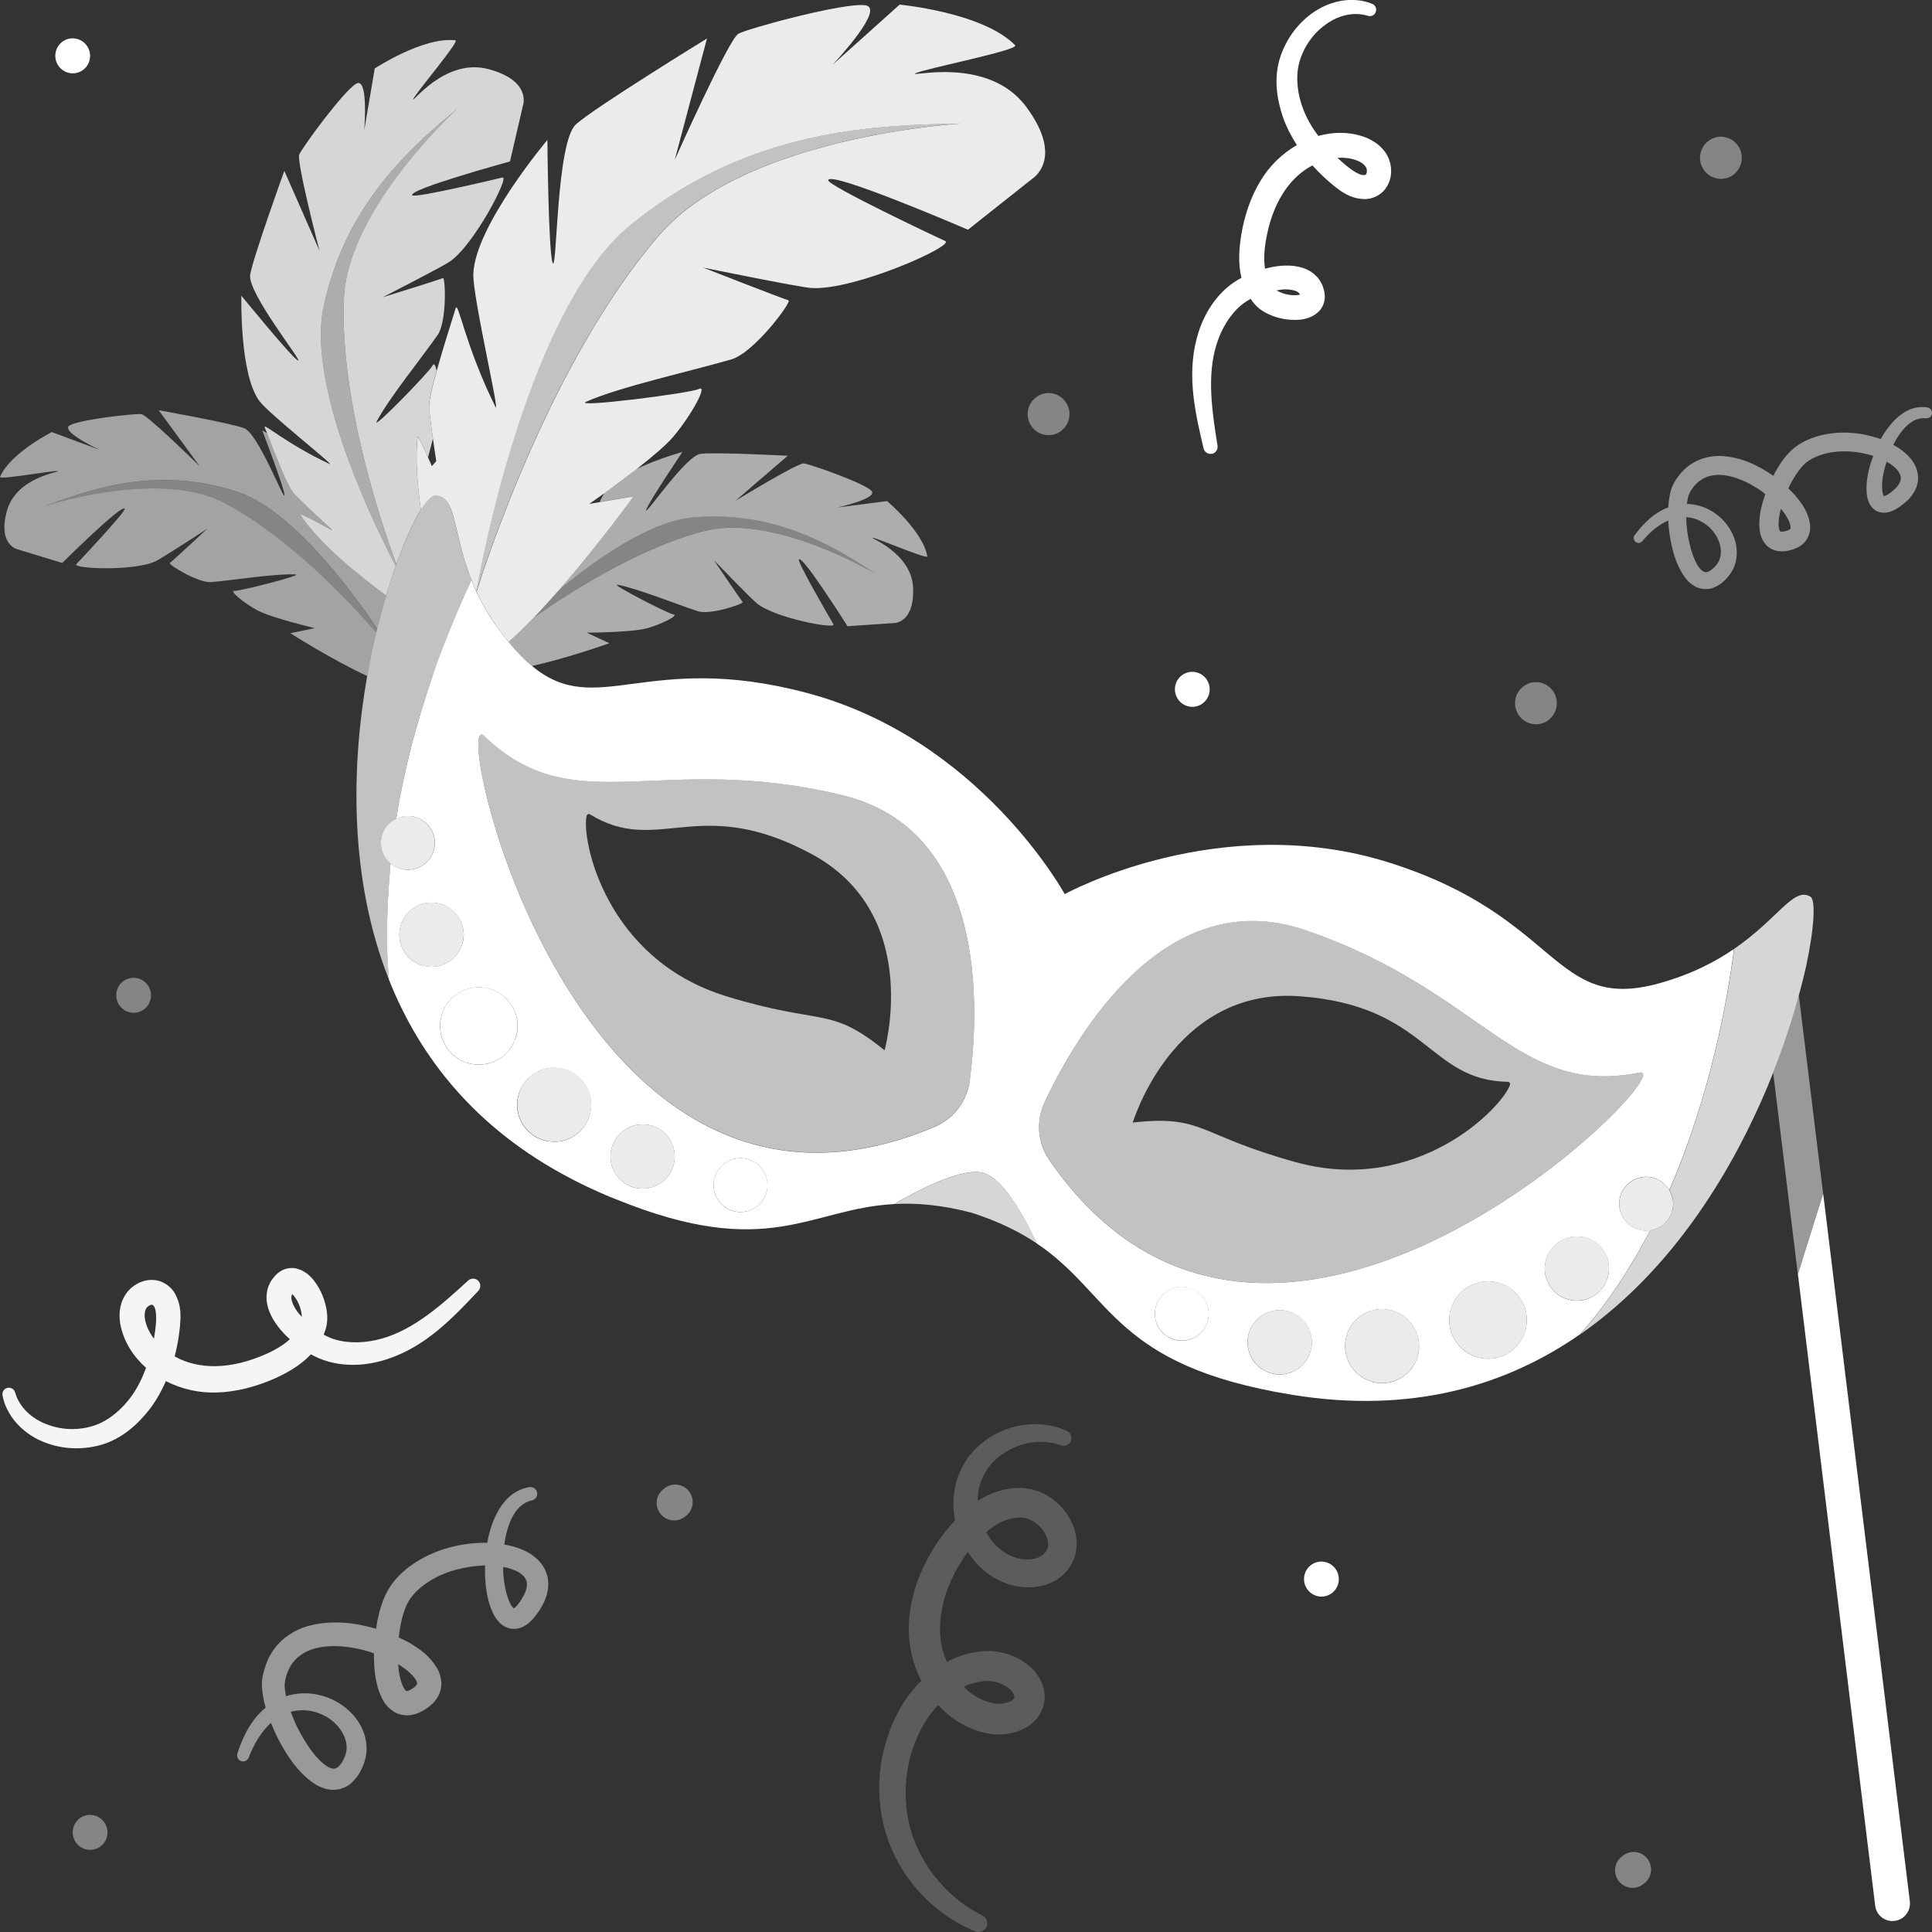 <svg viewBox="0 0 300 300" xmlns="http://www.w3.org/2000/svg"><rect x="0" y="0" width="300" height="300" fill="#333333" stroke="none"/><g fill="#fff"><path d="m 188.15 70.48 c .6 -.1 1 -.66 .91 -1.26 -.87 -5.41 -1.67 -10.9 -.16 -15.74 .76 -2.4 2.04 -4.59 3.83 -6.09 .44 -.36 .94 -.69 1.47 -.98 .37 .54 .79 1.08 1.41 1.56 .79 .61 1.59 .95 2.4 1.22 s 1.63 .42 2.49 .47 c .87 .04 1.75 .03 2.8 -.35 .26 -.1 .55 -.25 .81 -.4 .28 -.2 .57 -.42 .82 -.7 .52 -.6 .83 -1.5 .78 -2.2 0 -.77 -.21 -1.21 -.38 -1.76 -.27 -.5 -.55 -1.05 -.99 -1.42 -.83 -.85 -1.84 -1.22 -2.72 -1.41 -.91 -.21 -1.75 -.2 -2.56 -.16 -.92 .07 -1.79 .24 -2.63 .46 -.22 -1.42 -.11 -3.04 .18 -4.62 .45 -2.52 1.27 -4.95 2.57 -7.02 1.18 -1.88 2.73 -3.41 4.62 -4.4 .03 .03 .05 .06 .07 .09 .99 1.09 2.06 2.1 3.19 3.03 1.19 .93 2.55 2.05 4.86 2.12 1.17 -.01 2.48 -.58 3.24 -1.65 .75 -1.05 .94 -2.22 .82 -3.29 -.09 -1.07 -.66 -2.21 -1.35 -2.92 -.69 -.75 -1.52 -1.26 -2.33 -1.62 -2.54 -1.04 -5.18 -1 -7.6 -.33 -.95 -1.29 -1.76 -2.65 -2.32 -4.11 -.89 -2.28 -1.23 -4.89 -.67 -7.13 .58 -2.29 2 -4.5 3.97 -5.93 1.92 -1.49 4.42 -2.2 6.74 -1.48 .48 .15 1.01 -.09 1.2 -.57 .2 -.51 -.03 -1.08 -.54 -1.29 -2.93 -1.21 -6.36 -.52 -8.9 1.16 -2.57 1.69 -4.49 4.27 -5.44 7.28 -.95 3.12 -.5 6.27 .47 9.14 .55 1.55 1.3 3 2.17 4.35 -2.3 1.32 -4.25 3.24 -5.58 5.44 -1.63 2.63 -2.55 5.54 -3.05 8.45 -.33 2.09 -.54 4.4 .02 6.72 -.81 .44 -1.6 .96 -2.31 1.58 -2.4 2.11 -3.89 4.96 -4.64 7.86 -1.56 5.93 -.17 11.74 1.07 17.05 .13 .55 .67 .93 1.24 .83 m 11.12 -25.52 c 1.1 -.06 2.19 .2 2.43 .55 .11 .06 .1 .18 .19 .26 -.61 .17 -1.79 .11 -2.69 -.22 -.36 -.12 -.68 -.27 -.96 -.44 .35 -.05 .7 -.12 1.03 -.14 m 11.55 -20 c .92 .4 1.41 .94 1.44 1.45 .04 .29 -.04 .57 -.11 .65 -.05 .07 -.12 .12 -.32 .14 -.91 .07 -2.63 -1.26 -4.12 -2.68 1.1 -.07 2.17 .07 3.1 .44"/><path d="m 63.33 266.37 c .74 -.05 1.41 -.25 1.92 -.51 .56 -.26 .96 -.54 1.42 -.89 l .69 -.63 c .22 -.23 .43 -.56 .62 -.84 .37 -.64 .58 -1.44 .56 -2.21 -.04 -.75 -.25 -1.44 -.53 -1.99 -1.18 -2.15 -2.8 -3.21 -4.39 -4.18 -.55 -.32 -1.12 -.58 -1.7 -.85 .07 -.6 .14 -1.2 .25 -1.78 .28 -1.5 .75 -3.03 1.41 -4.07 .73 -1.1 1.85 -2.11 3.08 -2.88 2.49 -1.58 5.6 -2.36 8.62 -2.46 h .05 c -.01 .58 -.04 1.16 -.01 1.74 .11 1.8 .32 3.59 1.14 5.47 .22 .47 .47 .95 .9 1.44 .36 .48 1.08 1 1.95 1.17 .9 .14 1.77 -.16 2.28 -.52 .32 -.17 .5 -.37 .73 -.56 s .41 -.39 .56 -.59 c .69 -.79 1.15 -1.56 1.62 -2.49 .41 -.95 .73 -2.06 .61 -3.3 -.1 -1.24 -.76 -2.45 -1.59 -3.24 -.83 -.82 -1.77 -1.32 -2.69 -1.68 -.84 -.33 -1.68 -.54 -2.52 -.69 .2 -1.53 .6 -3.02 1.26 -4.3 .69 -1.3 1.71 -2.27 2.99 -2.54 l .05 -.01 c .54 -.12 .89 -.64 .8 -1.19 -.09 -.57 -.63 -.96 -1.2 -.87 -1.01 .16 -1.98 .59 -2.78 1.21 -.81 .62 -1.4 1.4 -1.91 2.2 -.97 1.63 -1.52 3.39 -1.85 5.15 0 .03 -.01 .07 -.01 .1 -.14 0 -.28 -.02 -.41 -.02 -3.66 .03 -7.29 .93 -10.5 2.9 -1.6 1 -3.05 2.24 -4.2 3.94 -1.13 1.81 -1.6 3.58 -1.97 5.37 -.07 .38 -.11 .76 -.17 1.14 -3.4 -.97 -7.06 -1.44 -10.79 -.36 -1.87 .57 -3.73 1.73 -4.98 3.42 -.64 .83 -1.1 1.76 -1.42 2.71 -.3 .96 -.59 1.92 -.55 3.09 .06 1.23 .28 2.33 .58 3.38 -.82 .68 -1.53 1.47 -2.11 2.32 -1.04 1.5 -1.75 3.16 -2.28 4.82 -.15 .47 .09 .98 .55 1.16 .48 .19 1.02 -.05 1.21 -.54 l .01 -.02 c .78 -2.04 1.93 -3.99 3.44 -5.36 .63 1.57 1.37 3.08 2.27 4.52 .96 1.53 2.06 2.99 3.58 4.27 .78 .62 1.67 1.24 2.92 1.51 1.23 .31 2.85 -.11 3.72 -.97 .92 -.84 1.41 -1.71 1.82 -2.68 .39 -.98 .61 -2.08 .52 -3.15 -.15 -2.17 -1.26 -4.09 -2.72 -5.4 -2.59 -2.41 -6.43 -3.32 -9.76 -2.25 -.12 -.58 -.21 -1.15 -.22 -1.68 .02 -1.08 .54 -2.61 1.29 -3.55 .77 -1 1.88 -1.72 3.2 -2.12 2.69 -.77 5.9 -.41 8.83 .5 .19 .06 .37 .14 .56 .21 0 .14 -.02 .28 -.02 .41 .02 1.82 .15 3.65 .84 5.61 .39 .96 .84 2.09 2.16 2.97 .64 .45 1.51 .64 2.27 .63 m 14.84 -21.73 c -.04 -.43 -.03 -.88 -.04 -1.32 .51 .1 1.01 .22 1.46 .39 1.32 .47 2.15 1.26 2.22 2.08 .06 .44 -.06 1.01 -.3 1.6 -.28 .57 -.67 1.26 -1.08 1.74 -.1 .14 -.2 .25 -.29 .33 -.09 .09 -.19 .21 -.25 .22 -.06 .06 -.1 .08 -.12 .08 -.11 -.1 -.39 -.36 -.56 -.79 -.59 -1.19 -.9 -2.8 -1.03 -4.35 m -16.36 13.81 c 1.23 .73 2.39 1.73 2.81 2.54 .2 .44 .16 .47 .09 .62 -.06 .05 -.06 .1 -.12 .17 -.09 .07 -.17 .14 -.24 .22 -.21 .16 -.5 .36 -.7 .45 -.23 .12 -.39 .14 -.48 .16 -.06 -.03 -.06 .02 -.11 -.03 -.12 -.03 -.47 -.51 -.67 -1.1 -.32 -.87 -.5 -1.94 -.58 -3.03 m -9.66 9.32 c .99 .98 1.6 2.23 1.66 3.43 .04 .61 -.1 1.2 -.35 1.77 -.23 .57 -.64 1.17 -.98 1.44 -.37 .29 -.55 .28 -.96 .22 -.4 -.08 -.96 -.42 -1.47 -.87 -1.04 -.91 -1.98 -2.18 -2.79 -3.51 -.82 -1.34 -1.52 -2.77 -2.06 -4.24 -.02 -.06 -.04 -.12 -.06 -.17 2.45 -.69 5.25 .12 7.02 1.92" opacity=".5"/><path d="m 275.62 85.47 c .58 .15 1.14 .17 1.61 .11 .5 -.06 .87 -.16 1.32 -.31 l .69 -.3 c .23 -.12 .47 -.32 .69 -.49 .45 -.39 .82 -.95 1 -1.54 .17 -.59 .18 -1.16 .11 -1.66 -.34 -1.95 -1.31 -3.18 -2.27 -4.34 -.34 -.39 -.71 -.74 -1.08 -1.09 .21 -.44 .42 -.88 .66 -1.3 .61 -1.07 1.37 -2.12 2.14 -2.75 .84 -.65 1.97 -1.13 3.11 -1.4 2.32 -.56 4.9 -.35 7.24 .37 l .04 .01 c -.16 .44 -.33 .88 -.46 1.33 -.39 1.4 -.69 2.83 -.56 4.48 .04 .42 .11 .85 .31 1.34 .15 .46 .56 1.04 1.18 1.4 .66 .34 1.39 .33 1.88 .2 .29 -.05 .48 -.15 .7 -.24 .23 -.09 .41 -.19 .58 -.3 .73 -.43 1.28 -.9 1.89 -1.49 .56 -.62 1.1 -1.38 1.33 -2.36 .25 -.98 .06 -2.07 -.37 -2.89 -.42 -.84 -1.01 -1.47 -1.62 -1.99 -.55 -.47 -1.14 -.85 -1.75 -1.18 .55 -1.12 1.25 -2.15 2.09 -2.96 .87 -.82 1.9 -1.29 2.95 -1.17 h .04 c .44 .05 .85 -.26 .92 -.7 .08 -.46 -.23 -.9 -.69 -.98 -.81 -.14 -1.67 -.06 -2.44 .2 -.78 .26 -1.44 .71 -2.04 1.19 -1.16 1 -2.04 2.2 -2.75 3.46 -.01 .02 -.02 .05 -.03 .07 -.11 -.04 -.21 -.08 -.31 -.12 -2.81 -.93 -5.82 -1.19 -8.79 -.52 -1.48 .35 -2.92 .92 -4.24 1.92 -1.34 1.09 -2.16 2.32 -2.91 3.59 -.16 .27 -.28 .55 -.42 .83 -2.35 -1.63 -5.03 -2.94 -8.16 -3.09 -1.58 -.05 -3.3 .36 -4.7 1.32 -.7 .46 -1.3 1.06 -1.8 1.7 -.48 .65 -.95 1.32 -1.22 2.22 -.28 .95 -.39 1.85 -.44 2.74 -.8 .31 -1.55 .73 -2.22 1.22 -1.19 .88 -2.16 1.96 -3 3.1 -.23 .32 -.19 .78 .12 1.03 .32 .27 .8 .23 1.06 -.1 l .01 -.01 c 1.13 -1.36 2.52 -2.55 4.03 -3.2 .07 1.37 .25 2.71 .56 4.05 .33 1.42 .8 2.82 1.63 4.2 .43 .68 .95 1.38 1.84 1.91 .86 .56 2.21 .66 3.1 .23 .93 -.4 1.53 -.94 2.09 -1.58 .56 -.65 1.01 -1.43 1.22 -2.28 .45 -1.7 .1 -3.46 -.67 -4.84 -1.35 -2.52 -4.05 -4.22 -6.88 -4.26 .06 -.48 .14 -.94 .27 -1.34 .3 -.82 1.09 -1.86 1.91 -2.38 .85 -.57 1.88 -.82 3 -.79 2.26 .11 4.62 1.22 6.63 2.69 .13 .1 .25 .21 .37 .31 -.04 .11 -.09 .21 -.12 .31 -.46 1.4 -.83 2.83 -.82 4.51 .05 .83 .1 1.82 .88 2.84 .37 .51 .99 .88 1.57 1.07 m 17.02 -12.76 c .08 -.34 .21 -.68 .31 -1.02 .37 .21 .71 .43 1.02 .68 .89 .71 1.32 1.52 1.15 2.17 -.07 .35 -.31 .75 -.65 1.15 -.36 .37 -.84 .79 -1.28 1.05 -.11 .08 -.22 .14 -.31 .17 -.09 .04 -.2 .11 -.25 .1 -.06 .03 -.09 .03 -.11 .03 -.06 -.1 -.2 -.38 -.23 -.75 -.14 -1.07 .04 -2.37 .35 -3.59 m -16.11 6.3 c .75 .88 1.38 1.95 1.49 2.68 .04 .39 0 .4 -.1 .5 -.06 .02 -.07 .06 -.14 .1 -.08 .03 -.16 .06 -.24 .1 -.2 .07 -.48 .15 -.66 .16 -.21 .04 -.33 0 -.41 0 -.04 -.04 -.05 0 -.07 -.05 -.09 -.06 -.22 -.51 -.23 -1.02 -.02 -.75 .13 -1.61 .35 -2.47 m -9.82 4.61 c .5 1 .65 2.12 .37 3.06 -.13 .48 -.39 .89 -.73 1.26 -.33 .37 -.8 .73 -1.13 .85 -.36 .13 -.5 .07 -.79 -.08 -.29 -.17 -.63 -.57 -.9 -1.05 -.56 -.97 -.94 -2.19 -1.22 -3.41 -.28 -1.23 -.44 -2.52 -.47 -3.78 0 -.05 0 -.1 0 -.15 2.05 .11 3.98 1.46 4.87 3.3" opacity=".5"/><path d="m 18.76 202.69 c -.26 1.03 -.23 2.03 -.08 2.93 .54 2.78 2.06 5.05 4 6.77 -.57 1.55 -1.27 3.02 -2.21 4.33 -1.45 2.05 -3.49 3.82 -5.73 4.6 -2.28 .79 -4.98 .8 -7.32 -.1 -2.35 -.82 -4.38 -2.59 -5.07 -5 -.14 -.5 -.65 -.82 -1.16 -.72 -.55 .11 -.91 .64 -.8 1.19 .62 3.22 3.14 5.81 6.01 7.06 2.9 1.28 6.19 1.48 9.3 .61 3.2 -.94 5.64 -3.1 7.56 -5.57 1.02 -1.35 1.84 -2.81 2.5 -4.33 2.43 1.25 5.17 1.85 7.81 1.77 3.17 -.08 6.18 -.92 8.96 -2.12 1.97 -.89 4.07 -2.02 5.75 -3.81 .84 .46 1.72 .85 2.65 1.11 3.16 .89 6.45 .57 9.34 -.41 5.96 -1.99 10.15 -6.47 14 -10.55 .4 -.43 .42 -1.1 .02 -1.54 -.42 -.46 -1.13 -.49 -1.59 -.07 -4.14 3.8 -8.39 7.59 -13.39 9.01 -2.48 .7 -5.08 .82 -7.38 .12 -.56 -.18 -1.12 -.43 -1.67 -.72 .26 -.62 .48 -1.29 .54 -2.1 .08 -1.02 -.08 -1.92 -.31 -2.77 -.23 -.86 -.56 -1.65 -1 -2.43 -.46 -.77 -.96 -1.53 -1.87 -2.23 -.24 -.17 -.53 -.33 -.8 -.48 -.33 -.13 -.68 -.26 -1.06 -.32 -.81 -.11 -1.75 .13 -2.32 .56 -.67 .44 -.92 .87 -1.29 1.33 -.28 .51 -.59 1.07 -.66 1.66 -.26 1.2 -.01 2.28 .33 3.16 .34 .9 .81 1.63 1.31 2.3 .57 .76 1.21 1.42 1.88 2.03 -1.09 .99 -2.54 1.81 -4.06 2.45 -2.41 1.03 -4.96 1.69 -7.46 1.73 -2.27 .03 -4.46 -.44 -6.37 -1.52 .01 -.04 .02 -.08 .03 -.12 .38 -1.47 .64 -2.96 .79 -4.47 .12 -1.55 .32 -3.36 -.92 -5.41 -.67 -1.01 -1.9 -1.82 -3.24 -1.87 -1.32 -.06 -2.43 .44 -3.28 1.14 -.87 .68 -1.52 1.82 -1.74 2.81 m 27.41 .97 c -.67 -.92 -1.06 -2.01 -.9 -2.42 -.02 -.13 .09 -.19 .11 -.3 .49 .43 1.1 1.49 1.33 2.46 .11 .38 .15 .75 .16 1.08 -.24 -.27 -.5 -.54 -.7 -.82 m -22.29 -.87 c .57 .75 .4 2.99 .02 5.08 -.68 -.91 -1.17 -1.92 -1.37 -2.93 -.18 -1.02 .01 -1.75 .43 -2.07 .23 -.2 .51 -.29 .62 -.28 .08 0 .17 .04 .3 .2" opacity=".95"/><path d="m 151.44 299.9 c .64 .26 1.39 -.02 1.71 -.65 .33 -.67 .06 -1.48 -.61 -1.81 l -.01 -.01 c -5.96 -2.96 -10.37 -8.8 -11.56 -15.15 -.57 -3.19 -.42 -6.52 .41 -9.63 .81 -2.95 2.31 -5.84 4.31 -7.89 .65 .7 1.35 1.35 2.12 1.94 1.71 1.25 3.69 2.17 5.89 2.53 1.21 .19 2.38 .12 3.56 -.16 1.16 -.3 2.38 -.8 3.45 -1.9 1.09 -1.06 1.7 -2.84 1.46 -4.4 -.22 -1.59 -1.03 -2.77 -1.89 -3.66 -1.8 -1.74 -4.02 -2.57 -6.31 -2.74 -2.56 -.07 -4.88 .6 -6.93 1.69 -.37 -.86 -.68 -1.74 -.85 -2.65 -.9 -4.81 .96 -10.22 4.09 -14.41 .76 1.16 1.68 2.22 2.8 3.1 1.65 1.33 3.82 2.26 6.04 2.36 2.17 .15 4.86 -.47 6.59 -2.6 .84 -1.03 1.39 -2.38 1.46 -3.72 .09 -1.34 -.22 -2.6 -.72 -3.67 -1.02 -2.15 -2.7 -3.83 -4.91 -4.77 -1.06 -.47 -2.45 -.71 -3.52 -.65 -1.13 .03 -2.24 .25 -3.28 .59 -1.06 .35 -2.02 .84 -2.91 1.41 -.08 -2.95 1.44 -5.71 4.01 -7.37 2.53 -1.73 5.95 -2.33 8.88 -1.25 l .03 .01 c .58 .21 1.24 -.06 1.51 -.63 .28 -.61 .01 -1.33 -.59 -1.61 -3.66 -1.69 -8.02 -1.29 -11.51 .7 -1.72 1.03 -3.3 2.44 -4.38 4.25 -1.08 1.8 -1.7 3.9 -1.73 5.97 -.03 .99 .06 1.98 .25 2.95 -2.34 2.49 -4.12 5.3 -5.43 8.42 -1.47 3.61 -2.22 7.73 -1.44 11.82 .32 1.63 .87 3.21 1.63 4.68 -.09 .08 -.18 .16 -.26 .25 -2.9 2.98 -4.55 6.57 -5.53 10.34 -.94 3.77 -1.01 7.75 -.12 11.53 1.73 7.63 7.31 13.96 14.3 16.8 m 1.69 -62 c .98 -.82 2.01 -1.52 3.09 -1.88 1.29 -.44 2.63 -.54 3.59 -.1 1.07 .41 2.08 1.4 2.58 2.45 .52 1.11 .43 1.99 -.1 2.67 -.53 .71 -1.64 1.15 -2.96 1.1 -1.33 -.03 -2.6 -.51 -3.74 -1.36 -1.01 -.73 -1.84 -1.74 -2.47 -2.88 m -3.46 23.99 c 1.34 -.61 2.73 -.94 4.03 -.87 1.23 .08 2.5 .65 3.25 1.38 .37 .38 .56 .78 .56 .98 .01 .2 -.01 .3 -.19 .48 -.36 .45 -1.82 .86 -2.9 .64 -1.3 -.22 -2.62 -.83 -3.76 -1.67 -.36 -.27 -.67 -.62 -1 -.93" opacity=".2"/><path d="m 12.26 282.44 c -1.15 .96 -1.3 2.67 -.34 3.83 .96 1.15 2.66 1.31 3.8 .35 1.15 -.96 1.3 -2.68 .34 -3.83 s -2.66 -1.31 -3.8 -.35" opacity=".4"/><path d="m 22.48 156.64 c 1.14 -.96 1.3 -2.67 .34 -3.83 -.96 -1.15 -2.66 -1.31 -3.8 -.35 -1.15 .96 -1.3 2.68 -.34 3.83 .95 1.15 2.66 1.31 3.8 .35" opacity=".4"/><path d="m 255.24 292.52 c .03 -.03 .05 -.06 .08 -.08 s .06 -.04 .09 -.06 c 1.14 -.96 1.3 -2.67 .34 -3.83 -.96 -1.15 -2.66 -1.31 -3.81 -.35 -.03 .03 -.05 .06 -.08 .08 s -.07 .04 -.1 .06 c -1.15 .96 -1.3 2.68 -.34 3.83 s 2.66 1.31 3.8 .35" opacity=".4"/><path d="m 206.92 247.29 c 1.15 -.96 1.3 -2.67 .34 -3.83 -.96 -1.15 -2.66 -1.31 -3.8 -.35 -1.15 .96 -1.3 2.68 -.34 3.83 s 2.66 1.31 3.8 .35"/><path d="m 164.9 66.81 c 1.56 -1.31 1.59 -3.78 -.11 -5.11 -.93 -.73 -2.26 -.89 -3.32 -.37 -2.02 .97 -2.47 3.47 -1.14 5.07 1.15 1.39 3.2 1.57 4.58 .42" opacity=".4"/><path d="m 13.02 10.76 c 1.15 -.96 1.3 -2.67 .34 -3.83 -.96 -1.15 -2.66 -1.31 -3.8 -.35 -1.15 .96 -1.3 2.68 -.34 3.83 s 2.66 1.31 3.8 .35"/><path d="m 240.58 111.7 c 1.56 -1.31 1.59 -3.78 -.11 -5.11 -.93 -.73 -2.26 -.89 -3.32 -.37 -2.02 .97 -2.47 3.47 -1.14 5.07 1.15 1.39 3.2 1.57 4.58 .42" opacity=".4"/><path d="m 269.3 27.01 c 1.56 -1.31 1.59 -3.78 -.11 -5.11 -.93 -.73 -2.26 -.89 -3.32 -.37 -2.02 .97 -2.47 3.47 -1.14 5.07 1.15 1.39 3.2 1.57 4.58 .42" opacity=".4"/><path d="m 186.87 109.13 c 1.15 -.96 1.3 -2.67 .34 -3.83 -.96 -1.15 -2.66 -1.31 -3.8 -.35 -1.15 .96 -1.3 2.68 -.34 3.83 s 2.66 1.31 3.8 .35"/><path d="m 160.29 27.76 l -9.98 7.91 s -21.7 -9.35 -21.7 -7.67 c 0 .85 16.56 8.71 18.16 9.42 1.61 .71 -14.18 7.75 -20.8 7.3 -1.96 -.13 -16.79 -3.17 -16.79 -3.17 s 12.26 4.8 13.27 5.09 c .56 .16 -5.3 8.11 -8.87 9.16 -6.29 1.84 -17.37 4.27 -22.55 6.58 -2.24 1 16.1 -1.3 17.51 -1.98 s -1.19 4.09 -3.97 7.39 c -1.09 1.3 -3.35 3.2 -5.68 5.02 -1.82 1.41 -3.69 2.78 -5.07 3.8 -1.39 .99 -2.32 1.64 -2.32 1.64 l 1.63 -.28 5.24 -.89 s -5.48 7.57 -11.6 14.57 c -1.29 1.47 -2.61 2.93 -3.91 4.28 -1.34 1.38 -2.65 2.65 -3.9 3.74 -1 -1.2 -1.85 -2.37 -2.6 -3.53 -.95 -1.46 -1.72 -2.88 -2.36 -4.25 1.11 -3.56 11.4 -35.69 28.25 -55.24 12.48 -14.52 42.37 -17.14 46.91 -17.47 -.44 .01 -1.13 .02 -2.12 .05 -13.84 .31 -32.06 1.72 -49.22 15.77 -15.66 12.82 -23.09 52.48 -23.85 56.82 -.65 -1.4 -1.17 -2.75 -1.58 -4.02 -1.66 -5.1 -1.79 -8.92 -3.32 -10.27 -.42 -.39 -.92 -.57 -1.61 -.56 -.07 -.01 -.14 .02 -.23 .06 -.1 .03 -.21 .11 -.31 .2 -.08 .05 -.15 .11 -.22 .18 -.1 .08 -.19 .19 -.29 .31 -.22 .24 -.46 .55 -.69 .9 -.12 .16 -.24 .35 -.36 .55 -.58 -4.03 -.86 -7.95 -.53 -11.22 .04 -.41 .86 1.31 1.65 3.1 .2 .45 .4 .9 .58 1.33 l .68 -.77 c -.15 -1 -.32 -2.17 -.51 -3.46 -.21 -1.42 -.4 -2.99 -.59 -4.63 -.12 -.94 .43 -3.29 1.17 -5.92 1.06 -3.85 2.52 -8.28 2.93 -9.68 .4 -1.43 1.39 5.52 6.17 15.22 .92 1.84 -3.54 -17.07 -3.41 -20.63 .29 -7.48 11.5 -20.78 11.5 -20.78 s .15 17.7 .83 19.11 .54 -18.83 3.62 -21.55 c 3.1 -2.73 20.33 -13.31 20.33 -13.31 l -5.01 18.86 s 8.38 -18.79 9.89 -19.6 c 1.5 -.83 16.66 -4.95 19.77 -4.41 2.88 .51 -4.12 8.12 -5.14 9.22 l 10.4 -9.33 s 12.92 1.19 17.94 6.3 c .73 .76 -14.18 3.66 -15.48 4.37 s 11.24 -2.88 17.21 5.21 c 6 8.09 .93 11.15 .93 11.15 z" opacity=".9"/><path d="m 149.13 19.17 c -4.54 .33 -34.43 2.95 -46.91 17.47 -16.85 19.56 -27.14 51.68 -28.25 55.24 -.01 -.02 -.02 -.04 -.03 -.07 .77 -4.35 8.19 -44 23.85 -56.82 17.15 -14.05 35.37 -15.46 49.22 -15.77 .99 -.03 1.68 -.04 2.12 -.05 z" opacity=".7"/><path d="m 71.33 16.61 c -.23 .21 -.58 .5 -1.09 .92 -7.42 6.2 -16.74 14.91 -19.98 30.04 -2.72 12.7 8.25 34.72 11.19 40.32 -.05 .12 -.09 .25 -.14 .38 -.11 .33 -.22 .66 -.34 1.01 -.07 .19 -.13 .39 -.2 .59 -.07 .25 -.16 .5 -.24 .76 -.08 .23 -.16 .48 -.23 .74 -.12 .36 -.24 .72 -.34 1.1 -4.41 -3.24 -10.5 -8.16 -13.33 -12.56 -.31 -.45 4.33 2.08 4.62 2.26 1.32 .82 -1.92 -1.78 -5.56 -5.47 -1.02 -1.01 -3.26 -6.93 -4.22 -9.45 -.15 -.36 -.26 -.65 -.35 -.84 -.4 -.96 3.17 2.41 10 5.61 1.29 .6 -9.38 -7.76 -10.85 -9.76 -3.1 -4.2 -2.79 -16.35 -2.79 -16.35 s 7.8 9.58 8.78 10.06 c .98 .47 -7.91 -10.51 -7.41 -13.34 .5 -2.82 5.3 -16.1 5.3 -16.1 l 5.47 12.43 c -.22 -.82 -3.59 -13.89 -3.15 -14.96 .46 -1.11 6.94 -9.96 8.87 -11.02 1.77 -.97 1.31 6.06 1.22 7.24 l 1.63 -9.59 s 7.56 -4.97 12.53 -4.37 c .72 .09 -6.15 8.16 -6.55 9.12 s 4.88 -6.46 11.66 -4.65 c 6.79 1.8 5.37 5.68 5.37 5.68 l -2.01 8.66 s -15.9 4.35 -15.17 5.26 c .36 .47 12.82 -2.47 14 -2.77 1.19 -.3 -4.35 10.41 -8.16 13.05 -1.05 .74 -9.4 5.01 -10.44 5.55 .96 -.29 8.72 -2.71 9.36 -2.98 .38 -.15 .65 6.74 -.84 8.86 -2.63 3.74 -7.62 9.9 -9.45 13.41 -.79 1.52 8.21 -7.73 8.7 -8.71 .2 -.41 .43 -.01 .61 .81 -.74 2.63 -1.29 4.98 -1.17 5.92 .19 1.64 .38 3.21 .59 4.63 -.25 1.02 -.52 2.03 -.75 2.9 -.8 -1.79 -1.61 -3.51 -1.65 -3.1 -.33 3.26 -.05 7.19 .53 11.22 -1.13 1.85 -2.48 4.77 -3.81 8.5 -2.05 -5.54 -8.75 -24.91 -8.15 -41.09 .49 -13.29 15.49 -27.67 17.94 -29.94 z" opacity=".8"/><path d="m 61.54 87.64 c -.04 .08 -.06 .16 -.09 .25 -2.94 -5.59 -13.91 -27.61 -11.19 -40.32 3.24 -15.12 12.56 -23.83 19.98 -30.04 .5 -.43 .86 -.72 1.09 -.92 -2.45 2.27 -17.45 16.64 -17.94 29.94 -.6 16.18 6.1 35.55 8.15 41.09 z" opacity=".6"/><path d="m 57.03 104.95 c .41 -2.35 .88 -4.59 1.4 -6.72 -4.3 -4.92 -13.69 -14.9 -23.61 -20.13 -9.38 -4.94 -25.26 -.34 -27.86 .49 .24 -.1 .58 -.21 1.05 -.39 7.25 -2.67 16.99 -5.66 28.76 -1.86 8.43 2.73 17.62 15.08 21.79 21.27 .45 -1.81 .92 -3.53 1.41 -5.14 -4.41 -3.24 -10.5 -8.16 -13.33 -12.56 -.31 -.45 4.33 2.08 4.62 2.26 1.32 .82 -1.92 -1.78 -5.56 -5.47 -1.02 -1.01 -3.26 -6.93 -4.22 -9.45 -.47 -.26 -.76 -.42 -.76 -.42 s 3.53 9.23 3.46 10.09 c -.07 .87 -4.12 -9.66 -6.28 -10.44 -2.16 -.8 -13.26 -2.78 -13.26 -2.78 l 6.36 8.69 c -.88 -.86 -8.15 -7.97 -9.04 -8.08 -.96 -.13 -9.67 .83 -11.16 1.76 -1.51 .91 4.64 3.77 4.64 3.77 l -7.4 -2.75 s -6.46 3.27 -8.03 6.95 c -.23 .54 8.11 -1 8.93 -.89 .82 .1 -6.42 .79 -7.88 6.22 -1.46 5.42 1.8 5.97 1.8 5.97 l 6.8 2.07 s 9.36 -9.27 9.7 -8.41 c .17 .44 -6.83 7.91 -7.51 8.6 -.69 .71 8.94 1.14 12.29 -.44 .96 -.45 7.65 -4.79 8.06 -5.07 -.32 .3 -5.39 5 -5.84 5.35 -.25 .2 4.41 3.13 6.48 2.95 3.64 -.33 9.89 -1.34 13.04 -1.19 1.38 .05 -8.61 2.6 -9.49 2.55 -.87 -.07 1.45 1.88 3.57 3.02 2.12 1.15 8.92 2.77 8.92 2.77 l -3.8 .78 s 6.49 4.16 11.95 6.65 z" opacity=".55"/><path d="m 58.42 98.24 c -4.3 -4.92 -13.69 -14.9 -23.61 -20.13 -9.38 -4.94 -25.26 -.34 -27.86 .49 .24 -.1 .58 -.21 1.05 -.39 7.25 -2.67 16.99 -5.66 28.76 -1.86 8.43 2.73 17.62 15.08 21.79 21.27 -.05 .21 -.1 .41 -.14 .63 z" opacity=".4"/><path d="m 143.99 86.38 c -.7 -3.94 -6.25 -8.57 -6.25 -8.57 l -7.77 1 c .65 -.14 6.5 -1.47 5.31 -2.63 -1.25 -1.23 -9.53 -4.12 -10.48 -4.22 -.9 -.08 -9.56 5.17 -10.62 5.82 l 8.14 -7.01 s -11.25 -.59 -13.53 -.3 c -2.29 .27 -8.6 9.63 -8.47 8.76 .13 -.86 5.65 -9.05 5.65 -9.05 s -3.72 1.02 -7.09 2.62 c -1.82 1.41 -3.69 2.78 -5.07 3.8 -.21 .35 -.43 .81 -.7 1.36 l 5.24 -.89 s -5.48 7.57 -11.6 14.57 c 6.02 -4.98 14.28 -10.74 20.92 -11.3 12.32 -1.04 21.13 4.07 27.6 8.3 .24 .16 .44 .3 .61 .4 -3.16 -1.81 -16.87 -9.15 -26.71 -6.54 -10.05 2.66 -20.61 9.4 -26.33 13.42 -1.34 1.38 -2.65 2.65 -3.9 3.74 .34 .43 .7 .86 1.09 1.29 .87 .96 1.72 1.79 2.55 2.47 5.66 -1.25 12.05 -3.54 12.05 -3.54 l -3.53 -1.64 s 7 -.03 9.32 -.67 5.02 -2.02 4.17 -2.15 c -.87 -.13 -10.04 -4.86 -8.69 -4.62 3.11 .59 8.97 2.96 12.45 4.11 1.98 .64 7.18 -1.16 6.97 -1.42 -.36 -.44 -4.23 -6.15 -4.47 -6.51 .35 .36 5.87 6.08 6.71 6.74 2.9 2.3 12.39 4.05 11.86 3.22 -.51 -.85 -5.64 -9.68 -5.37 -10.07 .53 -.77 7.55 10.37 7.55 10.37 l 7.08 -.48 s 3.3 .19 3.11 -5.42 c -.2 -5.61 -7.09 -7.92 -6.28 -7.84 .82 .09 8.6 3.46 8.49 2.88 z" opacity=".6"/><path d="m 135.88 89.03 c -3.16 -1.81 -16.87 -9.15 -26.71 -6.54 -10.05 2.66 -20.61 9.4 -26.33 13.42 1.3 -1.35 2.62 -2.81 3.91 -4.28 6.02 -4.98 14.28 -10.74 20.92 -11.3 12.32 -1.04 21.13 4.07 27.6 8.3 .24 .16 .44 .3 .61 .4 z" opacity=".4"/><path d="m 269.29 147.33 c -2.93 2.02 -6.69 3.98 -11.66 5.36 -16.57 4.59 -15.16 -10.22 -41.7 -18.68 -26.55 -8.47 -50.6 4.83 -50.6 4.83 s -13.15 -24.14 -40.1 -31.26 c -24.89 -6.59 -32.55 4.23 -42.65 -4.19 -.84 -.68 -1.68 -1.5 -2.55 -2.46 -.39 -.44 -.75 -.86 -1.09 -1.29 -1 -1.19 -1.85 -2.37 -2.61 -3.52 -.95 -1.46 -1.71 -2.89 -2.36 -4.25 -.01 -.01 -.01 -.04 -.02 -.06 -.65 -1.4 -1.17 -2.75 -1.59 -4.02 .22 .83 .48 1.62 .8 2.37 -.96 2.04 -2.16 4.73 -3.44 7.94 -.27 .69 -.55 1.39 -.84 2.13 -.01 .02 -.01 .04 -.03 .08 -.27 .7 -.55 1.43 -.83 2.19 v .01 c -.31 .84 -.62 1.72 -.91 2.62 -.28 .84 -.58 1.71 -.86 2.6 -.15 .44 -.28 .89 -.42 1.34 -.06 .17 -.12 .36 -.17 .54 -.12 .36 -.22 .71 -.33 1.08 -.19 .64 -.38 1.29 -.56 1.95 -.07 .19 -.13 .4 -.18 .61 -.15 .53 -.29 1.07 -.44 1.61 -.19 .71 -.38 1.43 -.55 2.16 -.81 3.23 -1.52 6.62 -2.07 10.1 v .01 c .21 -.1 .41 -.18 .64 -.25 .25 -.07 .49 -.12 .75 -.14 .1 -.01 .19 -.03 .3 -.03 .08 0 .16 -.01 .26 0 .13 .01 .26 .01 .4 .03 .12 .02 .26 .04 .39 .07 .09 .02 .16 .05 .25 .07 2.22 .65 3.49 2.96 2.84 5.17 -.65 2.22 -2.97 3.49 -5.18 2.84 -.13 -.04 -.26 -.08 -.39 -.14 s -.25 -.11 -.38 -.17 c -.17 -.08 -.34 -.19 -.5 -.31 -.09 -.07 -.18 -.13 -.26 -.2 -.51 5.59 -.83 12.19 -.24 18.08 4.8 12.1 13.5 23.14 28.13 30.8 1.66 .88 3.42 1.71 5.24 2.5 .63 .27 1.24 .53 1.85 .76 23.79 9.69 30.01 1.43 43.3 .75 l -.01 -.03 s 9.79 -5.97 13.81 -4.79 c 4.03 1.17 8.23 10.92 8.23 10.92 11.88 7.97 11.83 18.98 39.65 23.52 18.51 3.02 33.22 -1.37 44.73 -9.38 4.36 -4.92 7.95 -10.44 10.9 -16.16 v -.01 c -.24 .04 -.5 .06 -.76 .06 -.35 -.01 -.69 -.07 -1.04 -.17 -2.22 -.65 -3.49 -2.97 -2.84 -5.18 .64 -2.23 2.97 -3.48 5.18 -2.84 .3 .09 .6 .21 .87 .36 .08 .04 .16 .1 .23 .15 .05 .02 .09 .06 .13 .09 .14 .09 .27 .2 .39 .32 .23 .19 .43 .41 .61 .66 .07 .1 .14 .2 .2 .3 6.51 -14.95 9.1 -30 10.05 -37.45 z m -203.68 2.6 c -2.65 -.77 -4.17 -3.54 -3.4 -6.19 s 3.54 -4.16 6.19 -3.39 c .22 .06 .43 .14 .64 .24 .17 .07 .34 .16 .49 .25 .35 .2 .66 .44 .95 .72 .14 .14 .27 .28 .4 .43 .12 .15 .23 .31 .34 .47 .1 .16 .19 .33 .28 .5 .09 .18 .16 .36 .22 .54 .06 .15 .11 .32 .15 .47 s .07 .32 .09 .48 c .03 .14 .04 .29 .05 .44 .03 .54 -.04 1.09 -.2 1.63 -.77 2.65 -3.54 4.17 -6.19 3.4 z m 14.52 11.06 c -.06 .2 -.12 .38 -.2 .56 -.27 .68 -.64 1.28 -1.12 1.78 -.09 .1 -.18 .19 -.27 .27 -.17 .18 -.36 .34 -.56 .49 -.1 .07 -.2 .15 -.31 .22 -.88 .6 -1.92 .95 -3 1 -.16 .01 -.34 .02 -.51 .01 -.2 -.01 -.39 -.02 -.58 -.05 -.18 -.02 -.38 -.05 -.57 -.1 -.11 -.03 -.23 -.05 -.35 -.09 -3.19 -.93 -5.02 -4.26 -4.09 -7.45 .06 -.21 .13 -.41 .22 -.6 .06 -.15 .13 -.3 .19 -.43 .07 -.14 .13 -.26 .22 -.38 .08 -.14 .17 -.27 .26 -.41 .02 -.02 .02 -.03 .03 -.04 .09 -.13 .19 -.26 .29 -.37 .11 -.13 .22 -.25 .34 -.36 .15 -.16 .31 -.3 .48 -.43 .08 -.06 .18 -.13 .27 -.19 .4 -.29 .84 -.53 1.3 -.7 .14 -.06 .29 -.12 .44 -.15 .01 -.01 .03 -.01 .03 -.01 .14 -.05 .29 -.09 .42 -.11 .22 -.05 .44 -.09 .67 -.1 .12 -.02 .24 -.03 .37 -.03 .16 -.01 .33 -.01 .5 0 .07 -.01 .15 0 .22 .02 .29 .01 .59 .05 .88 .12 l .36 .09 c 3.17 .93 5.02 4.26 4.09 7.45 z m 11.3 12.61 c -.06 .14 -.12 .27 -.19 .41 -.07 .15 -.13 .28 -.21 .4 -.1 .18 -.19 .33 -.31 .47 -.07 .1 -.14 .19 -.2 .27 -.02 .03 -.04 .05 -.06 .08 -.08 .1 -.16 .2 -.25 .28 -.12 .13 -.24 .26 -.39 .38 -.08 .08 -.15 .14 -.23 .2 -.04 .03 -.07 .05 -.11 .08 -.14 .1 -.26 .18 -.4 .27 -.08 .06 -.18 .11 -.27 .15 -.11 .07 -.21 .13 -.33 .17 -.13 .06 -.26 .12 -.39 .17 -.14 .06 -.29 .11 -.44 .14 -.21 .07 -.43 .12 -.66 .15 -.29 .05 -.59 .07 -.89 .08 -.21 0 -.42 -.02 -.63 -.05 -.16 -.02 -.32 -.02 -.48 -.05 -.19 -.03 -.38 -.08 -.57 -.13 -3.04 -.88 -4.79 -4.07 -3.9 -7.12 .1 -.36 .25 -.69 .41 -1.01 .01 -.01 .01 -.03 .02 -.04 .19 -.35 .4 -.67 .64 -.98 .13 -.14 .25 -.29 .39 -.43 .13 -.13 .28 -.26 .43 -.38 .14 -.13 .3 -.24 .46 -.35 .15 -.1 .33 -.2 .5 -.29 .16 -.09 .34 -.17 .52 -.24 .18 -.08 .36 -.14 .54 -.19 .28 -.09 .54 -.14 .83 -.18 .13 -.02 .27 -.03 .41 -.05 l .02 .01 c .18 -.02 .34 -.02 .51 -.01 l .02 .01 c .16 0 .33 .01 .49 .03 .31 .04 .62 .1 .93 .19 3.05 .89 4.8 4.07 3.92 7.11 -.05 .15 -.09 .3 -.15 .45 z m 6.97 10.78 c -2.65 -.77 -4.18 -3.53 -3.41 -6.19 .78 -2.65 3.55 -4.17 6.2 -3.4 2.63 .77 4.16 3.54 3.38 6.19 -.77 2.65 -3.54 4.16 -6.17 3.39 z m 15.42 3.67 c -2.22 -.65 -3.49 -2.97 -2.84 -5.2 .65 -2.22 2.97 -3.49 5.18 -2.84 2.22 .65 3.49 2.97 2.84 5.18 -.64 2.22 -2.97 3.49 -5.19 2.85 z m 31.34 -13.09 c -56.37 23.85 -75.45 -65.95 -69.99 -60.68 14.08 13.53 27.13 2.34 55.59 9.19 22.43 5.39 21.32 32.86 19.83 44.29 -.41 3.2 -2.47 5.95 -5.43 7.2 z m 17.78 5.18 c -1.84 -2.65 -2.09 -6.07 -.73 -8.99 4.89 -10.43 18.72 -34.2 40.52 -26.7 27.69 9.5 32.69 25.96 51.83 22.11 7.45 -1.5 -56.9 63.97 -91.62 13.58 z m 19.39 27.88 c -2.22 -.65 -3.49 -2.97 -2.84 -5.18 .65 -2.22 2.97 -3.49 5.18 -2.84 2.22 .65 3.49 2.97 2.84 5.18 -.65 2.22 -2.97 3.49 -5.18 2.84 z m 14.97 5.2 c -2.63 -.77 -4.16 -3.53 -3.38 -6.18 .77 -2.65 3.54 -4.17 6.17 -3.4 2.65 .77 4.18 3.55 3.41 6.2 s -3.55 4.16 -6.2 3.39 z m 15.7 1.32 c -3.04 -.9 -4.8 -4.08 -3.91 -7.13 .88 -3.04 4.09 -4.79 7.13 -3.9 3.04 .88 4.79 4.08 3.91 7.11 -.89 3.06 -4.08 4.81 -7.13 3.93 z m 16.39 -3.78 c -3.19 -.93 -5.04 -4.26 -4.11 -7.46 .93 -3.19 4.27 -5.02 7.47 -4.09 3.18 .93 5.02 4.26 4.09 7.45 s -4.27 5.02 -7.45 4.09 z m 20.26 -12.38 c -.77 2.65 -3.54 4.17 -6.19 3.4 s -4.16 -3.54 -3.39 -6.19 3.53 -4.16 6.18 -3.39 4.17 3.53 3.4 6.18 z"/><path d="m 254.56 166.55 c -19.14 3.85 -24.14 -12.6 -51.82 -22.11 -21.81 -7.51 -35.64 16.26 -40.52 26.7 -1.36 2.92 -1.11 6.34 .73 8.99 34.73 50.4 99.07 -15.08 91.62 -13.58 z m -20.09 1.92 c -1.26 3.55 -14.42 17.18 -33.27 11.99 -15.36 -4.25 -14.28 -7.38 -25.31 -6.15 .9 -2.77 7.59 -20.97 25.96 -19.61 19.88 1.47 19.83 13.07 32.32 13.29 .23 .01 .33 .16 .31 .44 z" opacity=".7"/><path d="m 150.6 167.75 c 1.49 -11.43 2.59 -38.9 -19.84 -44.29 -28.46 -6.86 -41.51 4.33 -55.59 -9.2 -5.47 -5.27 13.62 84.52 69.98 60.67 2.97 -1.25 5.02 -4 5.44 -7.19 z m -37.89 -13.08 c -18.7 -5.75 -22.46 -24.32 -21.62 -27.98 l .01 -.04 c .13 -.25 .31 -.32 .5 -.2 10.66 6.53 16.85 -3.29 34.4 6.15 16.21 8.72 12.09 27.67 11.36 30.49 -8.64 -6.97 -9.41 -3.74 -24.65 -8.41 z" opacity=".7"/><path d="m 203.51 209.82 c -.77 2.65 -3.54 4.16 -6.19 3.39 -2.64 -.77 -4.16 -3.53 -3.39 -6.18 s 3.55 -4.17 6.18 -3.4 c 2.65 .77 4.17 3.55 3.4 6.2 z" opacity=".9"/><path d="m 220.13 210.61 c -.89 3.05 -4.08 4.8 -7.12 3.92 -3.04 -.89 -4.8 -4.08 -3.91 -7.13 .89 -3.04 4.09 -4.79 7.13 -3.9 s 4.79 4.07 3.9 7.11 z" opacity=".9"/><path d="m 236.85 206.66 c -.93 3.19 -4.28 5.02 -7.46 4.09 -3.19 -.93 -5.04 -4.27 -4.11 -7.46 s 4.28 -5.02 7.47 -4.09 c 3.18 .93 5.02 4.26 4.09 7.46 z" opacity=".9"/><path d="m 183.51 199.8 c 2.31 0 4.18 1.88 4.18 4.19 s -1.87 4.18 -4.18 4.18 -4.19 -1.87 -4.19 -4.18 1.88 -4.19 4.19 -4.19 z"/><path d="m 249.66 198.36 c -.77 2.65 -3.55 4.17 -6.2 3.4 s -4.16 -3.54 -3.39 -6.19 3.53 -4.16 6.18 -3.39 4.18 3.53 3.4 6.18 z" opacity=".9"/><path d="m 259.65 188.08 c -.04 .14 -.09 .29 -.16 .43 -.04 .12 -.1 .22 -.15 .34 -.06 .11 -.13 .22 -.21 .34 -.08 .13 -.16 .25 -.26 .37 -.08 .09 -.16 .17 -.23 .25 -.09 .1 -.18 .19 -.28 .27 -.03 .03 -.06 .06 -.1 .08 -.12 .1 -.24 .19 -.38 .27 -.15 .1 -.32 .19 -.49 .28 h -.01 c -.37 .18 -.74 .29 -1.14 .35 -.25 .04 -.5 .06 -.75 .05 -.35 -.01 -.69 -.07 -1.04 -.17 -2.22 -.65 -3.49 -2.97 -2.84 -5.18 .64 -2.23 2.97 -3.48 5.18 -2.84 .3 .09 .6 .21 .87 .36 .08 .04 .16 .1 .23 .15 .05 .02 .09 .06 .13 .09 .14 .09 .27 .2 .39 .32 .23 .19 .43 .41 .61 .66 .07 .11 .15 .21 .2 .33 .27 .44 .43 .93 .53 1.44 .04 .27 .07 .53 .05 .79 -.01 .35 -.07 .69 -.17 1.04 z" opacity=".9"/><path d="m 104.57 180.98 c -.77 2.65 -3.54 4.16 -6.18 3.39 -2.65 -.77 -4.18 -3.53 -3.4 -6.18 .77 -2.65 3.55 -4.17 6.2 -3.4 2.64 .77 4.16 3.54 3.39 6.19 z" opacity=".9"/><path d="m 91.58 173.14 c -.89 3.05 -4.08 4.8 -7.13 3.91 -3.04 -.89 -4.79 -4.07 -3.9 -7.13 s 4.07 -4.79 7.11 -3.9 c 3.05 .89 4.8 4.08 3.92 7.12 z" opacity=".9"/><path d="m 74.35 153.29 c 3.32 0 6.02 2.69 6.02 6.01 s -2.7 6.01 -6.02 6.01 -6.01 -2.69 -6.01 -6.01 2.69 -6.01 6.01 -6.01 z"/><path d="m 114.99 179.84 c 2.31 0 4.19 1.87 4.19 4.18 s -1.88 4.18 -4.19 4.18 -4.18 -1.87 -4.18 -4.18 1.87 -4.18 4.18 -4.18 z"/><path d="m 71.81 146.53 c -.77 2.65 -3.55 4.17 -6.2 3.4 s -4.17 -3.55 -3.4 -6.2 3.54 -4.16 6.19 -3.39 4.18 3.53 3.4 6.18 z" opacity=".9"/><path d="m 67.35 132.04 c -.65 2.22 -2.97 3.49 -5.19 2.85 -2.22 -.65 -3.49 -2.97 -2.85 -5.19 s 2.97 -3.48 5.18 -2.83 c 2.22 .65 3.5 2.96 2.85 5.17 z" opacity=".9"/><path d="m 280.46 150.01 c -.3 1.36 -.66 2.81 -1.08 4.34 -.02 .07 -.03 .13 -.06 .2 -.31 1.19 -.66 2.42 -1.05 3.7 -.82 2.63 -1.79 5.43 -2.93 8.32 -.58 1.46 -1.2 2.95 -1.87 4.45 -5.73 12.91 -14.8 26.94 -28.11 36.19 4.36 -4.92 7.95 -10.44 10.89 -16.16 .4 -.06 .77 -.17 1.14 -.35 h .01 c .17 -.08 .34 -.18 .5 -.28 .13 -.07 .25 -.17 .37 -.27 .04 -.03 .07 -.06 .1 -.09 .1 -.08 .2 -.17 .28 -.27 .09 -.07 .17 -.16 .23 -.24 .1 -.12 .19 -.24 .26 -.37 .09 -.11 .15 -.23 .21 -.34 s .11 -.22 .14 -.34 c .07 -.13 .12 -.28 .16 -.42 .1 -.35 .16 -.7 .17 -1.04 .01 -.27 -.01 -.53 -.05 -.79 -.09 -.51 -.26 -1 -.53 -1.44 q .01 -.01 0 -.03 c 6.5 -14.95 9.09 -30 10.05 -37.45 6.86 -4.71 9.23 -9.69 11.84 -8.09 .79 .47 .65 4.62 -.67 10.77 z" opacity=".8"/><path d="m 60.41 152.15 c -6.21 -15.65 -5.88 -33.08 -3.39 -47.2 .41 -2.35 .88 -4.59 1.4 -6.72 .03 -.22 .09 -.41 .14 -.63 .45 -1.81 .92 -3.53 1.41 -5.14 .43 -1.48 .9 -2.89 1.34 -4.19 .06 -.14 .09 -.26 .14 -.38 .02 -.08 .05 -.17 .09 -.25 1.33 -3.73 2.68 -6.65 3.81 -8.5 .87 -1.41 1.6 -2.18 2.09 -2.19 .68 -.01 1.19 .17 1.61 .56 1.53 1.35 1.66 5.17 3.32 10.27 .21 .83 .47 1.62 .79 2.38 -.96 2.04 -2.16 4.73 -3.43 7.94 -2.99 7.47 -6.41 17.74 -8.19 28.99 -1.03 .49 -1.86 1.41 -2.21 2.59 -.48 1.65 .1 3.34 1.33 4.37 -.51 5.59 -.83 12.2 -.23 18.09 z" opacity=".7"/><path d="m 160.98 193.07 c -2.62 -1.76 -5.84 -3.38 -10.07 -4.75 -4.73 -1.23 -8.58 -1.55 -11.98 -1.36 l -.01 -.02 s 9.79 -5.97 13.82 -4.79 8.24 10.92 8.24 10.92 z" opacity=".8"/><path d="m 294.19 298.27 c -.19 .03 -.38 .03 -.57 .02 -1.25 -.11 -2.29 -1.08 -2.44 -2.37 l -12 -98.06 3.92 -12.53 13.46 109.93 c .17 1.48 -.88 2.84 -2.36 3.01 z"/><path d="m 283.09 185.32 l -3.92 12.54 -3.83 -31.29 c 1.14 -2.89 2.11 -5.69 2.93 -8.32 .39 -1.28 .74 -2.51 1.05 -3.7 z" opacity=".5"/><path d="m 106.42 235.47 c .03 -.03 .05 -.06 .08 -.08 s .06 -.04 .09 -.06 c 1.14 -.96 1.3 -2.67 .34 -3.83 -.96 -1.15 -2.66 -1.31 -3.81 -.35 -.03 .03 -.05 .06 -.08 .08 s -.07 .04 -.1 .06 c -1.15 .96 -1.3 2.68 -.34 3.83 s 2.66 1.31 3.8 .35" opacity=".4"/></g></svg>